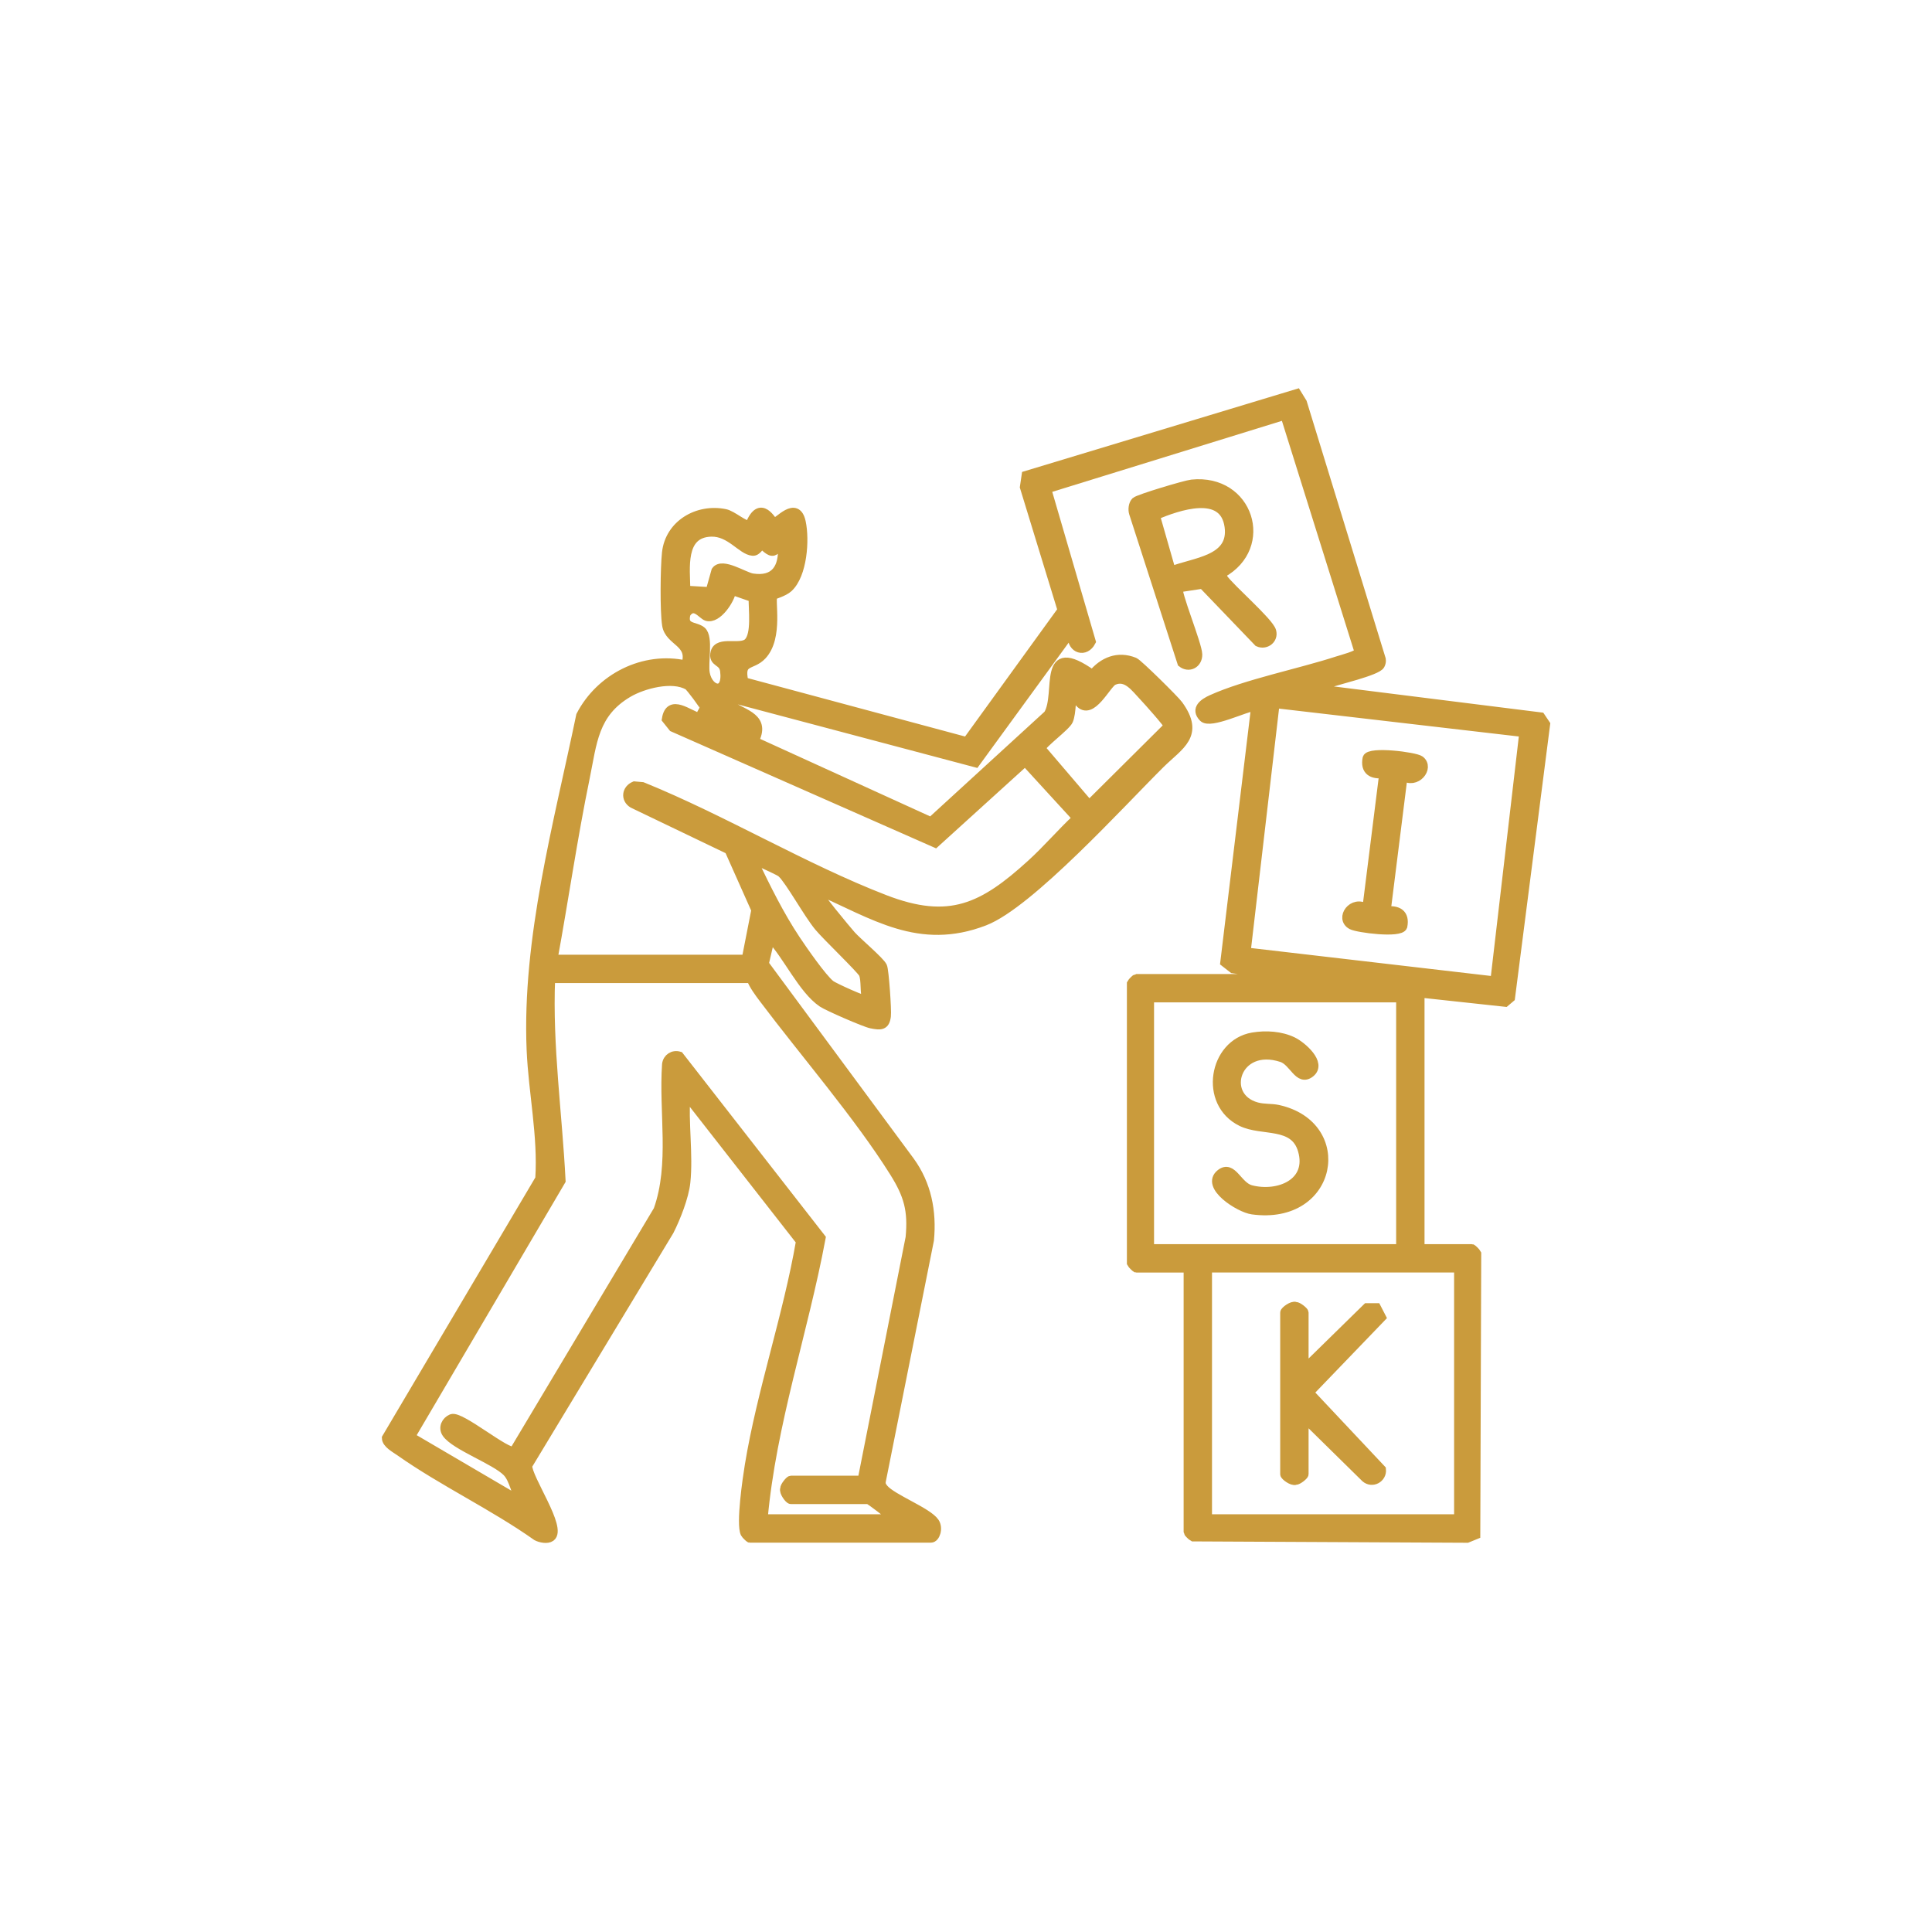 <svg width="80" height="80" viewBox="0 0 80 80" fill="none" xmlns="http://www.w3.org/2000/svg">
<path d="M28.398 48.959C28.335 49.555 27.992 50.43 27.715 50.973L21.849 60.684C21.829 61.215 23.299 63.294 22.805 63.647C22.662 63.749 22.381 63.692 22.226 63.612C20.434 62.344 18.327 61.353 16.546 60.097C16.366 59.97 16.005 59.781 16 59.547L22.352 48.812C22.467 47.034 22.07 45.245 21.994 43.47C21.8 38.88 23.118 34.093 24.045 29.63C24.852 28.069 26.655 27.148 28.398 27.536C28.707 26.586 27.715 26.584 27.604 25.883C27.512 25.301 27.532 23.506 27.598 22.892C27.725 21.712 28.889 21.034 30.026 21.267C30.329 21.329 30.819 21.784 31.044 21.748C31.497 20.598 31.977 21.645 32.05 21.645C32.225 21.646 32.975 20.693 33.176 21.616C33.336 22.352 33.237 23.796 32.647 24.339C32.456 24.515 32.037 24.627 32.014 24.654C31.87 24.819 32.266 26.386 31.553 27.141C31.121 27.599 30.595 27.31 30.803 28.231L40.037 30.712L43.98 25.265L42.419 20.169L42.49 19.687L53.7 16.298L53.929 16.67L57.195 27.3C57.209 27.385 57.193 27.461 57.153 27.536C57.021 27.789 55.344 28.171 54.937 28.323C54.809 28.371 54.63 28.345 54.598 28.534L63.796 29.686L64 29.989L62.546 41.316L62.328 41.501L58.799 41.119V51.706H60.949C60.966 51.706 61.125 51.86 61.147 51.907L61.108 63.55L60.753 63.695L49.4 63.639C49.353 63.617 49.199 63.459 49.199 63.441V52.505H47.049C47.031 52.505 46.872 52.351 46.85 52.304V40.722C46.872 40.675 47.031 40.521 47.049 40.521H53.799L51.056 40.114L50.717 39.85L51.998 29.235C51.562 29.28 50.115 30.007 49.825 29.71C49.476 29.353 49.853 29.102 50.172 28.958C51.592 28.315 53.815 27.872 55.376 27.364C55.549 27.308 56.252 27.126 56.275 26.993L53.204 17.192L43.34 20.242L45.185 26.566C44.934 27.047 44.383 26.872 44.398 26.338L44.147 26.436L40.395 31.585L30.469 28.952L30.2 29.186C30.85 29.59 31.724 29.732 31.228 30.689L38.552 34.027L43.402 29.587C43.931 28.713 43.082 26.393 45.236 27.93C45.674 27.395 46.286 27.135 46.973 27.413C47.126 27.475 48.649 28.979 48.798 29.186C49.71 30.446 48.826 30.858 48.046 31.63C46.439 33.221 42.629 37.425 40.767 38.142C38.059 39.185 36.189 37.871 33.799 36.827C33.708 36.904 35.102 38.56 35.248 38.725C35.501 39.01 36.446 39.801 36.547 40.024C36.618 40.178 36.733 41.841 36.703 42.074C36.652 42.486 36.463 42.473 36.073 42.396C35.812 42.344 34.279 41.678 34.048 41.521C33.229 40.965 32.599 39.54 31.9 38.823L31.645 39.914L37.68 48.08C38.381 49.044 38.598 50.168 38.486 51.345L36.489 61.347C36.475 61.477 36.52 61.549 36.599 61.644C36.951 62.061 38.413 62.602 38.705 63.035C38.872 63.282 38.732 63.691 38.548 63.691H31.048C31.031 63.691 30.872 63.537 30.85 63.49C30.664 63.094 30.939 61.214 31.028 60.674C31.532 57.603 32.617 54.478 33.148 51.395L28.398 45.315C28.308 46.48 28.52 47.816 28.398 48.96V48.959ZM32.398 22.643C32.202 22.59 32.134 22.844 31.965 22.828C31.806 22.813 31.608 22.557 31.547 22.558C31.46 22.559 31.361 22.842 31.167 22.826C30.709 22.788 30.244 22.012 29.448 22.034C28.163 22.071 28.388 23.538 28.398 24.44L29.402 24.499L29.644 23.637C29.906 23.266 30.815 23.881 31.154 23.933C32.09 24.078 32.447 23.52 32.398 22.643H32.398ZM31.188 24.749L30.3 24.44C30.246 24.835 29.701 25.651 29.27 25.525C29.07 25.466 28.749 24.921 28.41 25.402C28.233 26.042 28.797 25.906 29.055 26.131C29.357 26.395 29.121 27.437 29.203 27.881C29.341 28.626 30.134 28.803 30.006 27.781C29.949 27.329 29.497 27.469 29.613 27.007C29.753 26.511 30.66 26.906 30.973 26.611C31.327 26.278 31.172 25.216 31.188 24.749L31.188 24.749ZM45.1 33.329L48.384 30.065C48.391 29.985 47.493 28.982 47.35 28.833C47.01 28.478 46.647 27.935 46.1 28.187C45.817 28.317 45.194 29.673 44.693 29.089C44.522 28.889 44.605 28.536 44.399 28.435C44.366 28.8 44.38 29.518 44.247 29.831C44.142 30.078 43.139 30.802 43.106 30.995L45.1 33.329ZM22.899 39.72H30.899L31.299 37.68L30.188 35.188L26.203 33.275C25.886 33.08 25.941 32.684 26.271 32.544L26.6 32.573C29.957 33.935 33.277 35.943 36.632 37.24C39.322 38.281 40.711 37.587 42.7 35.777C43.36 35.177 43.945 34.486 44.597 33.878L42.449 31.533L38.728 34.909L27.865 30.117L27.594 29.778C27.731 28.905 28.504 29.594 28.997 29.734C28.978 29.578 29.17 29.399 29.165 29.284C29.162 29.221 28.584 28.442 28.495 28.389C27.842 28.004 26.623 28.329 26.008 28.693C24.581 29.535 24.531 30.749 24.231 32.211C23.719 34.698 23.356 37.224 22.899 39.72H22.899ZM63.099 30.332L52.798 29.134L51.598 39.421L61.899 40.62L63.099 30.332ZM32.372 36.152C32.301 36.081 31.631 35.779 31.468 35.706C31.389 35.67 31.258 35.534 31.199 35.675C31.733 36.78 32.275 37.889 32.957 38.913C33.238 39.335 34.046 40.503 34.393 40.775C34.53 40.882 35.841 41.477 35.898 41.418C35.783 41.102 35.864 40.586 35.747 40.321C35.666 40.139 34.207 38.743 33.901 38.37C33.443 37.813 32.738 36.515 32.371 36.152L32.372 36.152ZM31.099 40.519H22.799C22.686 43.322 23.09 46.1 23.232 48.89L16.998 59.494L21.598 62.191C21.342 61.837 21.29 61.258 20.99 60.951C20.51 60.459 18.846 59.864 18.491 59.352C18.327 59.115 18.47 58.837 18.702 58.742C19.059 58.594 21.012 60.242 21.286 60.083L27.247 50.106C27.925 48.208 27.462 46.058 27.602 44.068C27.638 43.808 27.874 43.654 28.127 43.73L33.999 51.264C33.272 55.15 31.953 58.947 31.599 62.891H36.999C36.876 62.76 36.015 62.092 35.949 62.092H32.748C32.675 62.092 32.441 61.776 32.493 61.648C32.487 61.544 32.699 61.293 32.748 61.293H35.698L37.686 51.244C37.794 50.113 37.609 49.476 37.021 48.537C35.56 46.203 33.313 43.605 31.617 41.35C31.434 41.107 31.206 40.803 31.099 40.52V40.519ZM57.999 41.318H47.599V51.705H57.999V41.318ZM60.399 52.504H49.999V62.891H60.399V52.504Z" fill="#CA9B3C" stroke="#CA9B3C" stroke-width="0.375"/>
<path d="M50.599 23.743L50.646 23.943C50.967 24.395 52.546 25.748 52.657 26.136C52.753 26.469 52.41 26.729 52.103 26.591L49.797 24.189L48.799 24.341C48.675 24.477 49.59 26.685 49.596 27.101C49.6 27.488 49.229 27.673 48.94 27.446L46.939 21.246C46.892 21.101 46.917 20.874 47.024 20.769C47.138 20.657 49.084 20.073 49.348 20.046C51.714 19.801 52.607 22.638 50.6 23.743H50.599ZM48.5 23.642C49.431 23.264 51.088 23.211 50.894 21.802C50.683 20.273 48.767 20.954 47.84 21.341L48.499 23.642L48.5 23.642Z" fill="#CA9B3C" stroke="#CA9B3C" stroke-width="0.375"/>
<path d="M58.099 32.13L57.398 37.723C57.874 37.661 58.191 37.835 58.087 38.359C57.986 38.662 56.219 38.436 55.969 38.303C55.457 38.03 56.012 37.227 56.598 37.623L57.299 32.031C56.824 32.093 56.506 31.919 56.61 31.395C56.712 31.088 58.601 31.329 58.8 31.48C59.211 31.79 58.63 32.514 58.099 32.131V32.13Z" fill="#CA9B3C" stroke="#CA9B3C" stroke-width="0.375"/>
<path d="M51.873 42.941C52.417 42.849 53.04 42.886 53.536 43.129C53.91 43.311 54.748 44.032 54.258 44.424C53.776 44.808 53.575 43.957 53.072 43.793C51.174 43.173 50.513 45.412 52.032 45.83C52.349 45.917 52.639 45.876 52.923 45.939C55.907 46.596 55.218 50.557 51.858 50.099C51.312 50.025 49.895 49.116 50.54 48.601C51.029 48.211 51.242 49.119 51.796 49.262C52.932 49.555 54.327 48.996 53.931 47.628C53.594 46.464 52.269 46.873 51.409 46.453C49.814 45.674 50.242 43.217 51.873 42.941L51.873 42.941Z" fill="#CA9B3C" stroke="#CA9B3C" stroke-width="0.375"/>
<path d="M53.999 56.699L56.6 54.151L56.998 54.15L57.203 54.547L54.206 57.661L57.203 60.848C57.239 61.207 56.825 61.44 56.543 61.198L53.998 58.696V61.043C53.998 61.093 53.747 61.304 53.643 61.298C53.515 61.35 53.198 61.116 53.198 61.043V54.352C53.198 54.279 53.515 54.044 53.643 54.097C53.747 54.091 53.998 54.302 53.998 54.352V56.699H53.999Z" fill="#CA9B3C" stroke="#CA9B3C" stroke-width="0.375"/>
</svg>

